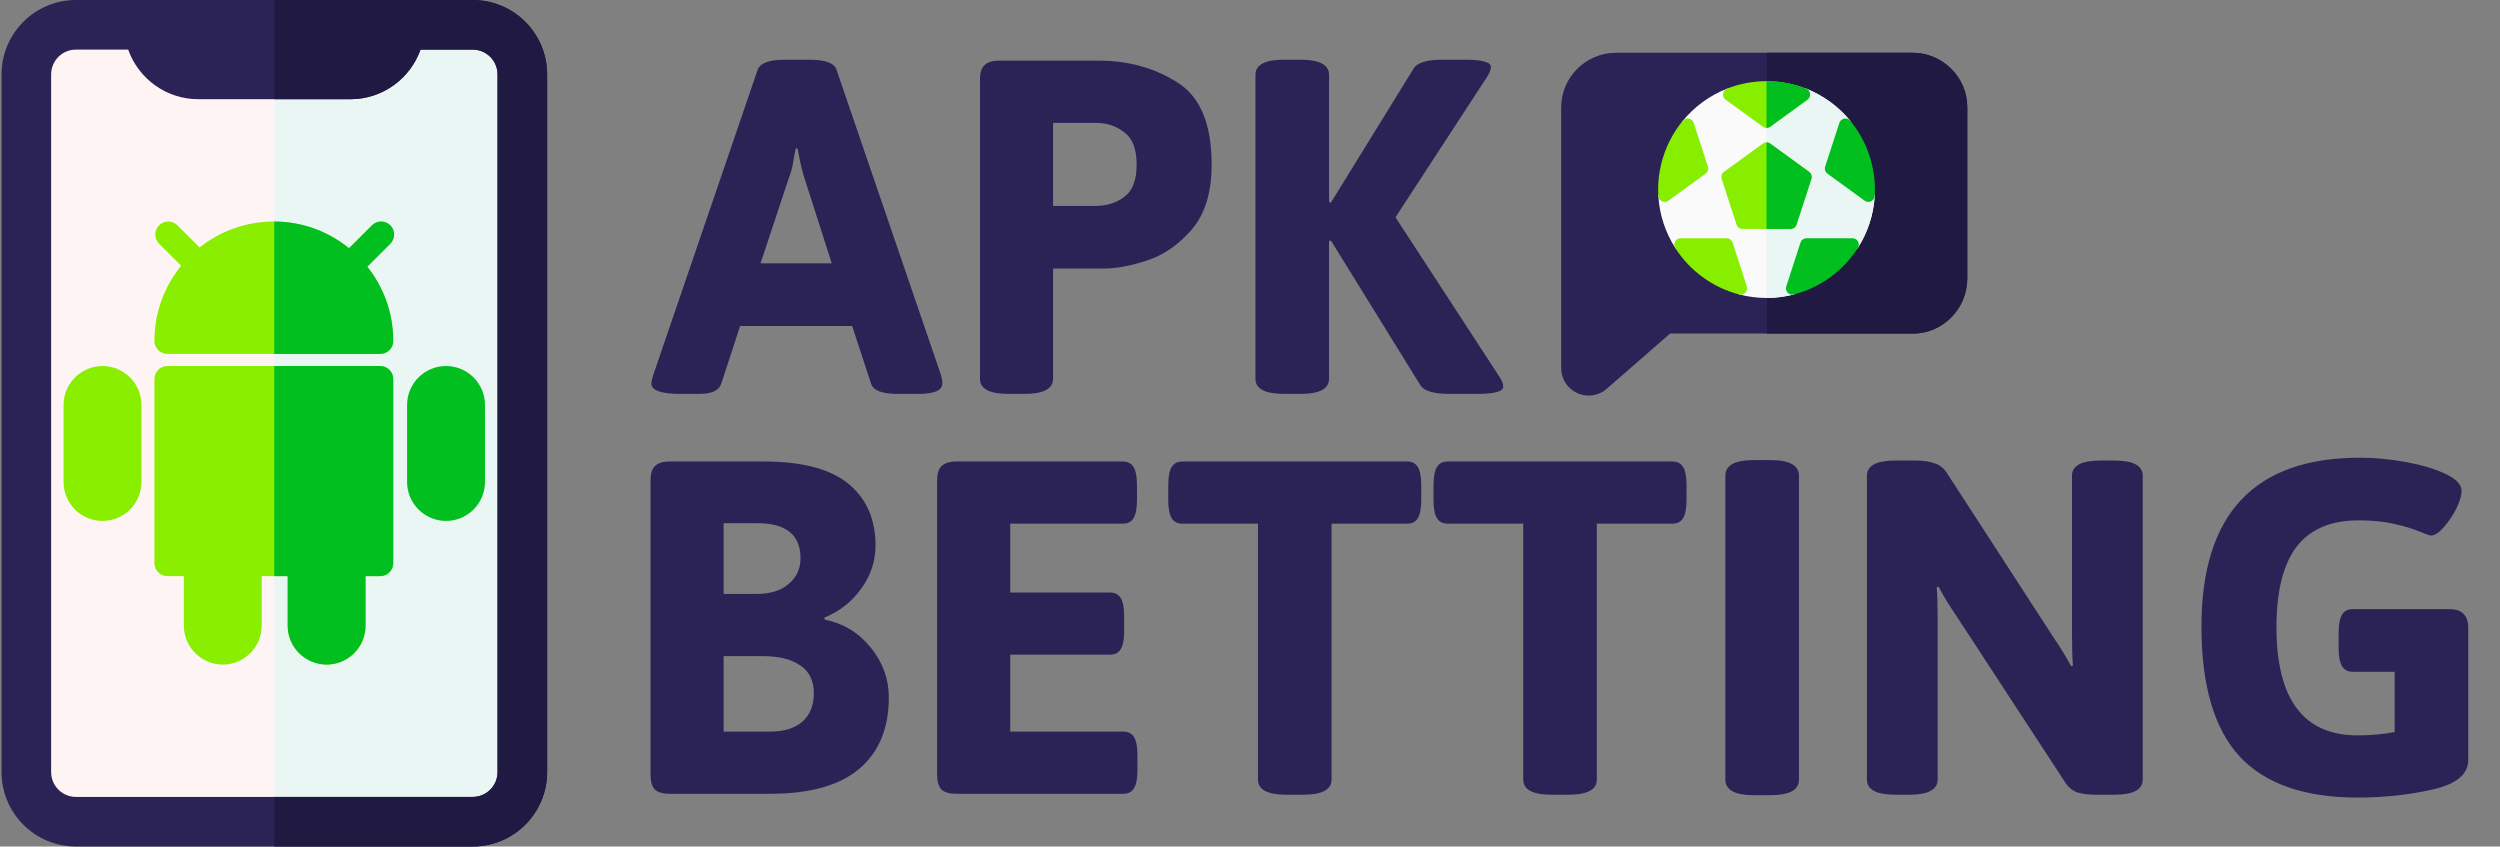 <svg width="948" height="321" viewBox="0 0 948 321" fill="none" xmlns="http://www.w3.org/2000/svg">
<rect x="0" y="0" width="948" height="321" fill="#808080" stroke="none"/>
<path fill-rule="evenodd" clip-rule="evenodd" d="M28.796 9.404H179.265C189.609 9.404 198.073 17.868 198.073 28.213V292.787C198.073 303.132 189.609 311.596 179.265 311.596H28.796C18.451 311.596 9.987 303.132 9.987 292.787V28.213C9.987 17.868 18.451 9.404 28.796 9.404Z" fill="#FFF4F4"/>
<path fill-rule="evenodd" clip-rule="evenodd" d="M179.265 9.404H104.03V311.596H179.265C189.609 311.596 198.073 303.132 198.073 292.787V28.213C198.073 17.868 189.609 9.404 179.265 9.404Z" fill="#EAF6F3"/>
<path d="M179.265 0H28.796C13.239 0 0.583 12.656 0.583 28.213V292.787C0.583 308.344 13.239 321 28.796 321H179.265C194.821 321 207.478 308.344 207.478 292.787V28.213C207.478 12.656 194.821 0 179.265 0ZM188.669 292.787C188.669 297.973 184.45 302.191 179.265 302.191H28.796C23.61 302.191 19.392 297.973 19.392 292.787V28.213C19.392 23.027 23.61 18.809 28.796 18.809H48.6C52.481 29.754 62.93 37.617 75.19 37.617H132.869C145.129 37.617 155.578 29.754 159.459 18.809H179.265C184.45 18.809 188.669 23.027 188.669 28.213V292.787Z" fill="#2B2256"/>
<path d="M179.265 0H104.03V37.617H132.87C145.13 37.617 155.579 29.754 159.46 18.809H179.265C184.45 18.809 188.669 23.027 188.669 28.213V292.787C188.669 297.973 184.45 302.191 179.265 302.191H104.03V321H179.265C194.821 321 207.478 308.344 207.478 292.787V28.213C207.478 12.656 194.821 0 179.265 0Z" fill="#201942"/>
<g clip-path="url(#clip0)">
<path d="M144.195 138.797H63.477C60.758 138.797 58.555 141.001 58.555 143.719V213.537C58.555 216.255 60.758 218.459 63.477 218.459H69.711V237.234C69.711 245.376 76.335 252 84.477 252C92.618 252 99.242 245.376 99.242 237.234V218.459H109.086V237.234C109.086 245.376 115.71 252 123.852 252C131.993 252 138.617 245.376 138.617 237.234V218.459H144.195C146.914 218.459 149.117 216.255 149.117 213.537V143.719C149.117 141.001 146.914 138.797 144.195 138.797Z" fill="#89EE00"/>
<path d="M38.867 138.797C30.725 138.797 24.102 145.421 24.102 153.562V182.766C24.102 190.907 30.725 197.531 38.867 197.531C47.009 197.531 53.633 190.907 53.633 182.766V153.562C53.633 145.421 47.009 138.797 38.867 138.797Z" fill="#89EE00"/>
<path d="M148.004 85.442C146.082 83.52 142.966 83.52 141.043 85.442L132.351 94.134C124.56 87.802 114.635 84 103.836 84C93.205 84 83.419 87.684 75.684 93.841L67.285 85.442C65.363 83.52 62.247 83.52 60.325 85.442C58.402 87.364 58.402 90.48 60.325 92.402L68.689 100.767C62.356 108.557 58.555 118.483 58.555 129.281C58.555 131.999 60.758 134.203 63.477 134.203H144.195C146.914 134.203 149.117 131.999 149.117 129.281C149.117 118.65 145.433 108.864 139.276 101.13L148.004 92.402C149.926 90.48 149.926 87.364 148.004 85.442Z" fill="#89EE00"/>
<path d="M144.195 138.797H104V218.459H109.086V237.234C109.086 245.376 115.71 252 123.852 252C131.993 252 138.617 245.376 138.617 237.234V218.459H144.195C146.914 218.459 149.117 216.255 149.117 213.537V143.719C149.117 141.001 146.914 138.797 144.195 138.797Z" fill="#00BF1F"/>
<path d="M169.133 138.797C160.991 138.797 154.367 145.421 154.367 153.562V182.766C154.367 190.907 160.991 197.531 169.133 197.531C177.275 197.531 183.898 190.907 183.898 182.766V153.562C183.898 145.421 177.275 138.797 169.133 138.797Z" fill="#00BF1F"/>
<path d="M148.004 92.402C149.926 90.48 149.926 87.364 148.004 85.442C146.082 83.52 142.965 83.52 141.043 85.442L132.351 94.134C124.6 87.834 114.735 84.04 104 84.002V134.203H144.195C146.913 134.203 149.117 132 149.117 129.281C149.117 118.65 145.433 108.864 139.276 101.13L148.004 92.402Z" fill="#00BF1F"/>
</g>
<path d="M602.403 150C600.947 150 599.481 149.696 598.104 149.072C594.387 147.39 592 143.697 592 139.628V40.745C592 29.306 601.336 20 612.811 20H725.189C736.664 20 746 29.306 746 40.745V105.745C746 117.183 736.664 126.489 725.189 126.489H633.29L609.254 147.436C607.32 149.122 604.876 150 602.403 150V150Z" fill="#2B2256"/>
<path d="M725.15 20H670V126.5H725.5C736.997 126.5 746 116.737 746 105.351V40.649C746 29.263 736.647 20 725.15 20Z" fill="#201942"/>
<path d="M710.89 74.277L701.663 45.874C697.23 40.462 691.446 36.198 684.83 33.602H654.909C648.292 36.198 642.508 40.462 638.074 45.875L628.849 74.276C629.268 81.537 631.579 88.3 635.297 94.075L659.484 111.65C662.802 112.518 666.282 112.981 669.869 112.981C674.039 112.981 677.252 112.392 680.25 111.654L704.441 94.074C708.16 88.3 710.47 81.538 710.89 74.277V74.277Z" fill="#FAFAFA"/>
<path d="M704.442 94.075C708.16 88.3 710.471 81.538 710.891 74.277L701.664 45.874C697.231 40.462 691.446 36.198 684.831 33.602H669.87V112.981C674.04 112.981 677.253 112.392 680.251 111.654L704.442 94.075Z" fill="#EAF6F3"/>
<path d="M678.963 86.811H660.774C659.731 86.811 658.806 86.139 658.484 85.147L652.862 67.844C652.54 66.851 652.893 65.764 653.737 65.151L668.453 54.457C669.298 53.843 670.441 53.843 671.285 54.457L686.001 65.151C686.845 65.764 687.198 66.851 686.876 67.844L681.254 85.147C680.931 86.139 680.007 86.811 678.963 86.811V86.811Z" fill="#88EE00"/>
<path d="M669.869 48.495C669.372 48.495 668.875 48.342 668.453 48.035L654.357 37.792C653.645 37.275 653.272 36.411 653.384 35.538C653.496 34.666 654.074 33.923 654.894 33.602C659.667 31.731 664.705 30.782 669.869 30.782C675.032 30.782 680.071 31.731 684.844 33.602C685.663 33.923 686.242 34.666 686.354 35.538C686.466 36.411 686.093 37.275 685.381 37.792L671.284 48.035C670.863 48.342 670.366 48.495 669.869 48.495V48.495Z" fill="#88EE00"/>
<path d="M630.217 76.332C629.421 75.956 628.894 75.176 628.842 74.297C628.538 69.178 629.192 64.092 630.788 59.181C632.385 54.267 634.844 49.768 638.097 45.807C638.655 45.127 639.54 44.806 640.405 44.97C641.269 45.133 641.976 45.755 642.248 46.592L647.633 63.167C647.955 64.159 647.602 65.246 646.758 65.86L632.661 76.103C631.462 76.974 630.242 76.344 630.217 76.332V76.332Z" fill="#88EE00"/>
<path d="M659.489 111.654C654.528 110.363 649.894 108.169 645.716 105.131C641.538 102.096 638.019 98.366 635.258 94.046C634.784 93.305 634.752 92.364 635.175 91.593C635.597 90.821 636.407 90.341 637.287 90.341H654.71C655.753 90.341 656.678 91.013 657 92.005L662.385 108.579C662.657 109.416 662.451 110.334 661.848 110.975C660.943 111.935 659.808 111.737 659.489 111.654V111.654Z" fill="#88EE00"/>
<path d="M677.891 110.975C677.288 110.335 677.081 109.416 677.353 108.58L682.737 92.005C683.059 91.013 683.984 90.341 685.027 90.341H702.452C703.331 90.341 704.141 90.821 704.564 91.593C704.986 92.365 704.955 93.305 704.481 94.046C701.72 98.367 698.201 102.096 694.022 105.132C689.842 108.169 685.208 110.364 680.25 111.654C679.931 111.737 678.795 111.935 677.891 110.975Z" fill="#00BF1F"/>
<path d="M707.076 76.102L692.98 65.859C692.136 65.246 691.783 64.159 692.105 63.167L697.49 46.592C697.762 45.755 698.469 45.133 699.333 44.969C700.198 44.806 701.083 45.127 701.641 45.807C704.894 49.768 707.353 54.267 708.95 59.18C710.547 64.095 711.201 69.181 710.896 74.298C710.844 75.176 710.316 75.956 709.521 76.332C709.496 76.343 708.276 76.974 707.076 76.102V76.102Z" fill="#00BF1F"/>
<path d="M681.255 85.147L686.877 67.844C687.199 66.852 686.846 65.765 686.002 65.151L671.286 54.457C670.864 54.15 670.367 53.997 669.87 53.997V86.811H678.965C680.008 86.811 680.933 86.139 681.255 85.147V85.147Z" fill="#00BF1F"/>
<path d="M685.382 37.792C686.094 37.275 686.467 36.411 686.355 35.538C686.243 34.666 685.664 33.923 684.845 33.602C680.072 31.731 675.034 30.782 669.87 30.782V48.495C670.367 48.495 670.864 48.342 671.285 48.035L685.382 37.792Z" fill="#00BF1F"/>
<path d="M253.88 301C251.36 301 249.5 300.46 248.3 299.38C247.22 298.18 246.68 296.32 246.68 293.8V182.2C246.68 179.68 247.22 177.88 248.3 176.8C249.5 175.6 251.36 175 253.88 175H289.52C304.16 175 314.9 177.82 321.74 183.46C328.58 189.1 332 196.9 332 206.86C332 212.86 330.14 218.38 326.42 223.42C322.82 228.34 318.2 231.94 312.56 234.22L312.74 234.94C319.82 236.38 325.64 239.92 330.2 245.56C334.76 251.2 337.04 257.5 337.04 264.46C337.04 276.22 333.26 285.28 325.7 291.64C318.26 297.88 307.04 301 292.04 301H253.88ZM286.82 225.22C292.1 225.22 296.18 223.96 299.06 221.44C302.06 218.92 303.56 215.68 303.56 211.72C303.56 202.84 298.1 198.4 287.18 198.4H274.4V225.22H286.82ZM292.04 277.42C297.32 277.42 301.4 276.16 304.28 273.64C307.16 271.12 308.6 267.52 308.6 262.84C308.6 258.16 306.92 254.68 303.56 252.4C300.2 250 295.4 248.8 289.16 248.8H274.4V277.42H292.04ZM362.559 301C360.039 301 358.179 300.46 356.979 299.38C355.899 298.18 355.359 296.32 355.359 293.8V182.2C355.359 179.68 355.899 177.88 356.979 176.8C358.179 175.6 360.039 175 362.559 175H425.739C427.659 175 429.039 175.72 429.879 177.16C430.719 178.6 431.139 180.88 431.139 184V189.58C431.139 192.7 430.719 194.98 429.879 196.42C429.039 197.86 427.659 198.58 425.739 198.58H383.079V224.68H420.879C422.799 224.68 424.179 225.4 425.019 226.84C425.859 228.28 426.279 230.56 426.279 233.68V239.26C426.279 242.38 425.859 244.66 425.019 246.1C424.179 247.54 422.799 248.26 420.879 248.26H383.079V277.42H425.919C427.839 277.42 429.219 278.14 430.059 279.58C430.899 281.02 431.319 283.3 431.319 286.42V292C431.319 295.12 430.899 297.4 430.059 298.84C429.219 300.28 427.839 301 425.919 301H362.559ZM487.821 301.36C480.621 301.36 477.021 299.44 477.021 295.6V198.58H448.401C446.481 198.58 445.101 197.86 444.261 196.42C443.421 194.98 443.001 192.7 443.001 189.58V184C443.001 180.88 443.421 178.6 444.261 177.16C445.101 175.72 446.481 175 448.401 175H533.541C535.461 175 536.841 175.72 537.681 177.16C538.521 178.6 538.941 180.88 538.941 184V189.58C538.941 192.7 538.521 194.98 537.681 196.42C536.841 197.86 535.461 198.58 533.541 198.58H504.921V295.6C504.921 299.44 501.321 301.36 494.121 301.36H487.821ZM588.41 301.36C581.21 301.36 577.61 299.44 577.61 295.6V198.58H548.99C547.07 198.58 545.69 197.86 544.85 196.42C544.01 194.98 543.59 192.7 543.59 189.58V184C543.59 180.88 544.01 178.6 544.85 177.16C545.69 175.72 547.07 175 548.99 175H634.13C636.05 175 637.43 175.72 638.27 177.16C639.11 178.6 639.53 180.88 639.53 184V189.58C639.53 192.7 639.11 194.98 638.27 196.42C637.43 197.86 636.05 198.58 634.13 198.58H605.51V295.6C605.51 299.44 601.91 301.36 594.71 301.36H588.41ZM665.059 301.54C657.859 301.54 654.259 299.56 654.259 295.6V180.4C654.259 176.44 657.859 174.46 665.059 174.46H671.359C678.559 174.46 682.159 176.44 682.159 180.4V295.6C682.159 299.56 678.559 301.54 671.359 301.54H665.059ZM718.736 301.36C711.536 301.36 707.936 299.44 707.936 295.6V180.4C707.936 176.56 711.536 174.64 718.736 174.64H726.476C729.356 174.64 731.756 175 733.676 175.72C735.596 176.32 737.156 177.58 738.356 179.5L778.856 241.96C781.256 245.44 783.416 248.98 785.336 252.58L786.056 252.4C785.816 249.64 785.696 245.56 785.696 240.16V180.4C785.696 176.56 789.296 174.64 796.496 174.64H801.716C808.916 174.64 812.516 176.56 812.516 180.4V295.6C812.516 299.44 808.916 301.36 801.716 301.36H794.876C791.996 301.36 789.596 301.06 787.676 300.46C785.756 299.74 784.196 298.42 782.996 296.5L741.596 233.14C739.196 229.66 737.036 226.12 735.116 222.52L734.396 222.7C734.636 225.46 734.756 229.54 734.756 234.94V295.6C734.756 299.44 731.156 301.36 723.956 301.36H718.736ZM928.751 230.98C931.271 230.98 933.071 231.58 934.151 232.78C935.351 233.86 935.951 235.66 935.951 238.18V288.22C935.951 293.62 931.451 297.34 922.451 299.38C913.451 301.42 903.971 302.44 894.011 302.44C873.851 302.44 858.911 297.22 849.191 286.78C839.591 276.22 834.791 259.84 834.791 237.64C834.791 194.92 854.831 173.56 894.911 173.56C900.431 173.56 906.191 174.1 912.191 175.18C918.191 176.26 923.231 177.76 927.311 179.68C931.391 181.6 933.431 183.76 933.431 186.16C933.431 187.84 932.771 190.06 931.451 192.82C930.131 195.46 928.511 197.86 926.591 200.02C924.791 202.06 923.171 203.08 921.731 203.08C921.371 203.08 919.871 202.54 917.231 201.46C914.591 200.38 911.351 199.42 907.511 198.58C903.791 197.74 899.411 197.32 894.371 197.32C883.811 197.32 875.951 200.68 870.791 207.4C865.751 214.12 863.231 224.26 863.231 237.82C863.231 265.18 873.491 278.86 894.011 278.86C898.811 278.86 903.491 278.44 908.051 277.6V254.74H892.211C890.291 254.74 888.911 254.02 888.071 252.58C887.231 251.14 886.811 248.86 886.811 245.74V239.98C886.811 236.86 887.231 234.58 888.071 233.14C888.911 231.7 890.291 230.98 892.211 230.98H928.751Z" fill="#2B2256"/>
<path d="M257.98 149.36C250.66 149.36 247 148.04 247 145.4C247 144.92 247.24 143.84 247.72 142.16L287.32 26.42C288.28 23.9 291.7 22.64 297.58 22.64H306.94C312.94 22.64 316.36 23.9 317.2 26.42L356.8 142.16C357.16 143.36 357.34 144.44 357.34 145.4C357.34 148.04 354.34 149.36 348.34 149.36H340.42C334.54 149.36 331.18 148.1 330.34 145.58L323.14 123.62H280.66L273.46 145.58C272.62 148.1 269.86 149.36 265.18 149.36H257.98ZM315.4 99.86L305.14 67.82C304.3 65.42 303.4 61.58 302.44 56.3H301.72C301.6 57.02 301.3 58.64 300.82 61.16C300.46 63.56 299.86 65.78 299.02 67.82L288.4 99.86H315.4ZM382.411 149.36C375.211 149.36 371.611 147.44 371.611 143.6V30.2C371.611 27.68 372.151 25.88 373.231 24.8C374.431 23.6 376.291 23 378.811 23H416.611C427.891 23 437.851 25.76 446.491 31.28C455.131 36.68 459.451 47.06 459.451 62.42C459.451 72.98 456.931 81.2 451.891 87.08C446.851 92.84 441.211 96.74 434.971 98.78C428.731 100.82 423.211 101.84 418.411 101.84H399.331V143.6C399.331 147.44 395.731 149.36 388.531 149.36H382.411ZM415.351 78.08C419.671 78.08 423.331 76.94 426.331 74.66C429.451 72.38 431.011 68.3 431.011 62.42C431.011 56.54 429.451 52.46 426.331 50.18C423.331 47.78 419.671 46.58 415.351 46.58H399.331V78.08H415.351ZM486.867 149.36C479.667 149.36 476.067 147.44 476.067 143.6V28.4C476.067 24.56 479.667 22.64 486.867 22.64H493.167C500.367 22.64 503.967 24.56 503.967 28.4V76.64L504.687 76.82L536.007 26.06C537.327 23.78 540.927 22.64 546.807 22.64H555.267C561.987 22.64 565.347 23.54 565.347 25.34C565.347 26.42 564.867 27.68 563.907 29.12L529.167 82.4L568.587 142.88C569.547 144.32 570.027 145.58 570.027 146.66C570.027 148.46 566.667 149.36 559.947 149.36H549.507C543.507 149.36 539.847 148.22 538.527 145.94L504.687 91.22L503.967 91.4V143.6C503.967 147.44 500.367 149.36 493.167 149.36H486.867Z" fill="#2B2256"/>
<defs>
<clipPath id="clip0">
<rect width="168" height="168" fill="white" transform="translate(20 84)"/>
</clipPath>
</defs>
</svg>
